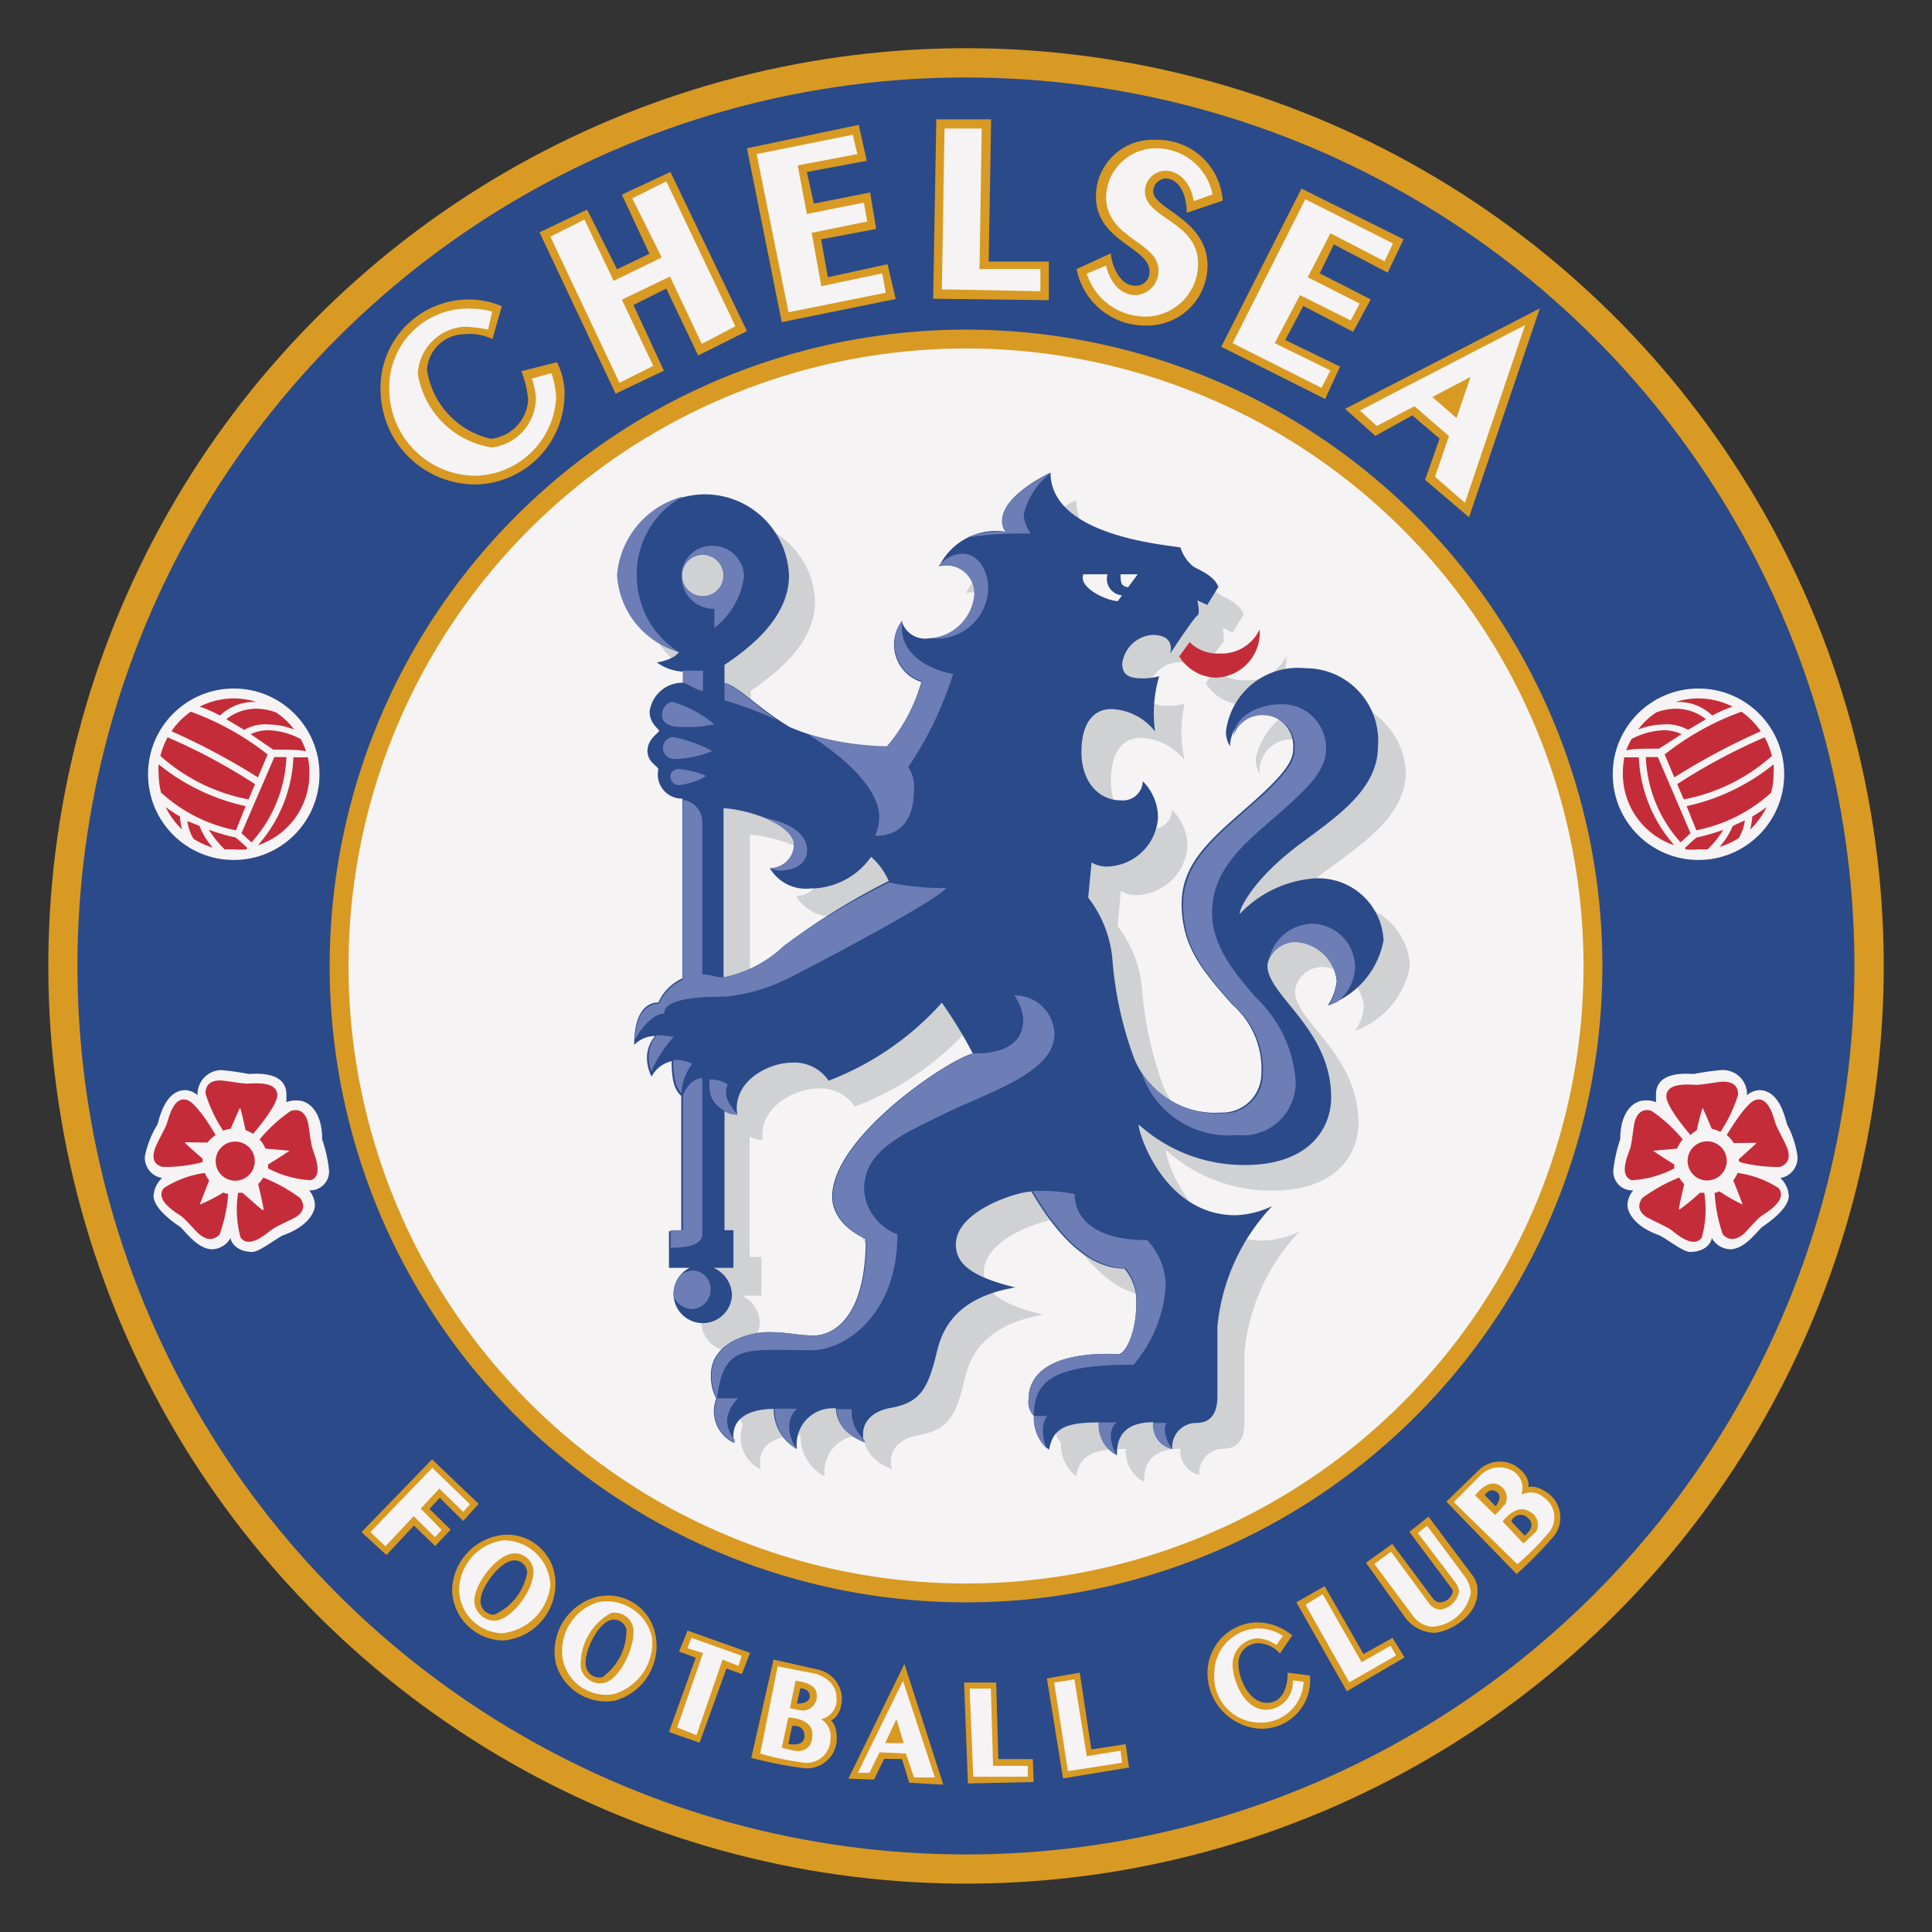 <svg id="Warstwa_1" data-name="Warstwa 1" xmlns="http://www.w3.org/2000/svg" viewBox="0 0 80 80"><rect x="0" y="0" width="80" height="80" fill="#333333" stroke="none"/><defs><style>.cls-1{fill:#d89a23;}.cls-2{fill:#2b4a8a;}.cls-3{fill:#f5f3f3;}.cls-4{fill:#c52c39;}.cls-5{fill:#cfd1d3;}.cls-6{fill:#6d7db5;}</style></defs><circle class="cls-1" cx="40" cy="40" r="38" transform="translate(-9.17 12.03) rotate(-15.37)"/><circle class="cls-2" cx="40" cy="40" r="36.79" transform="translate(-13.21 20.79) rotate(-25.15)"/><circle class="cls-1" cx="40" cy="40" r="26.35" transform="translate(-8.77 11.34) rotate(-14.56)"/><circle class="cls-3" cx="40" cy="40" r="25.57" transform="translate(-8.77 11.34) rotate(-14.56)"/><circle class="cls-3" cx="9.68" cy="32.06" r="3.55"/><path class="cls-3" d="M9.16,44.31a10.7,10.7,0,0,1,1.13.16c.23,0,1.57-.16,1.57.86,0,.09,0,.31,0,.31a1,1,0,0,1,.48-.07c.37,0,1,.37,1,1.61a5.83,5.83,0,0,1,.28,1.23.78.78,0,0,1-.82.88,1,1,0,0,1,.24.6c0,.35-.34.91-1.29,1.25-.23.08-1,.7-1.3.7-.66,0-.9-.42-.9-.58a.91.91,0,0,1-.76.47c-.63,0-1.16-.81-1.35-.94s-1.08-.73-1.08-1.27a1.08,1.08,0,0,1,.35-.74.85.85,0,0,1-.71-.9,4,4,0,0,1,.52-1.32c.08-.24.31-1.42,1.16-1.42a.82.82,0,0,1,.5.21A1,1,0,0,1,9.16,44.31Z"/><path class="cls-4" d="M9.55,46.74c.22-.5.37-.86.39-.86s.11.38.23.92a1.48,1.48,0,0,1,.31.15c.3-.35,1-1.22,1-1.6,0-.61-1-.48-1.25-.48s-.9-.13-1.1-.13c-.5,0-.62.26-.62.54a6,6,0,0,0,.73,1.54A1.67,1.67,0,0,1,9.55,46.74Z"/><path class="cls-4" d="M12.93,47.53c-.08-.25-.13-.9-.19-1.09-.14-.48-.43-.52-.7-.44a6.39,6.39,0,0,0-1.29,1.18,1.36,1.36,0,0,1,.24.38l1,.09s-.37.25-.89.57a.88.88,0,0,1,0,.16,4.31,4.31,0,0,0,1.77.49C13.42,48.69,13,47.78,12.93,47.53Z"/><path class="cls-4" d="M12.43,49.61a6.62,6.62,0,0,0-1.53-.85,1.39,1.39,0,0,1-.21.27c.14.6.23,1,.22,1.07s-.38-.29-.87-.71l-.18,0a4.44,4.44,0,0,0,.1,1.85c.36.5,1.09-.18,1.3-.33s.82-.41,1-.52C12.65,50.13,12.59,49.84,12.43,49.61Z"/><path class="cls-4" d="M8.27,49.88s.17-.44.39-1a1.57,1.57,0,0,1-.18-.31,4.11,4.11,0,0,0-1.7.63c-.38.49.49,1,.7,1.14s.63.66.79.78c.39.31.65.17.82,0a6.24,6.24,0,0,0,.36-1.68.76.76,0,0,1-.2-.06A7,7,0,0,1,8.27,49.88Z"/><path class="cls-4" d="M8.39,48.06a.22.22,0,0,1,0-.08c-.43-.38-.74-.65-.74-.67s.39,0,.94,0A1.42,1.42,0,0,1,8.93,47c-.24-.41-.82-1.33-1.18-1.45-.58-.19-.77.79-.85,1s-.42.82-.48,1c-.16.48,0,.68.31.77a6.11,6.11,0,0,0,1.66-.2Z"/><circle class="cls-4" cx="9.74" cy="48.08" r="0.81"/><path class="cls-3" d="M71.27,44.31a10.7,10.7,0,0,0-1.13.16c-.23,0-1.57-.16-1.57.86,0,.09,0,.31,0,.31a1,1,0,0,0-.48-.07c-.37,0-1,.37-1,1.61a5.83,5.83,0,0,0-.28,1.23.78.78,0,0,0,.82.88,1,1,0,0,0-.24.6c0,.35.34.91,1.29,1.25.23.08,1,.7,1.3.7.67,0,.9-.42.9-.58a.91.91,0,0,0,.76.47c.63,0,1.16-.81,1.35-.94s1.08-.73,1.08-1.27a1.08,1.08,0,0,0-.35-.74.85.85,0,0,0,.71-.9A4,4,0,0,0,74,46.56c-.08-.24-.3-1.42-1.16-1.42a.85.85,0,0,0-.5.21A1,1,0,0,0,71.27,44.31Z"/><path class="cls-4" d="M70.88,46.74c-.21-.5-.37-.86-.38-.86a8.2,8.2,0,0,0-.24.92A1.48,1.48,0,0,0,70,47c-.3-.35-1-1.22-1-1.6,0-.61,1-.48,1.25-.48s.91-.13,1.1-.13c.5,0,.62.26.62.54a6,6,0,0,1-.73,1.54A1.67,1.67,0,0,0,70.88,46.74Z"/><path class="cls-4" d="M67.51,47.53c.07-.25.13-.9.18-1.09.15-.48.44-.52.7-.44a6.39,6.39,0,0,1,1.29,1.18,1.14,1.14,0,0,0-.23.38l-1,.09s.36.25.88.57a.88.88,0,0,0,0,.16,4.27,4.27,0,0,1-1.76.49C67,48.69,67.43,47.78,67.51,47.53Z"/><path class="cls-4" d="M68,49.61a6.84,6.84,0,0,1,1.53-.85,1.39,1.39,0,0,0,.21.27c-.14.6-.23,1-.22,1.07a8.2,8.2,0,0,0,.87-.71l.18,0a4.44,4.44,0,0,1-.1,1.85c-.36.5-1.08-.18-1.3-.33s-.82-.41-1-.52C67.79,50.13,67.84,49.84,68,49.61Z"/><path class="cls-4" d="M72.16,49.88s-.16-.44-.39-1a1.57,1.57,0,0,0,.18-.31,4.11,4.11,0,0,1,1.7.63c.38.49-.49,1-.7,1.14s-.63.66-.78.78c-.4.31-.66.17-.83,0A6.24,6.24,0,0,1,71,49.39a.66.66,0,0,0,.2-.06A7,7,0,0,0,72.16,49.88Z"/><path class="cls-4" d="M72,48.06V48c.42-.38.73-.65.73-.67s-.39,0-.94,0A1.26,1.26,0,0,0,71.5,47c.25-.41.83-1.33,1.18-1.45.58-.19.77.79.85,1s.42.82.48,1c.16.48-.05.68-.31.77a6.16,6.16,0,0,1-1.66-.2Z"/><path class="cls-4" d="M71.5,48.08a.81.81,0,1,1-.81-.82A.81.81,0,0,1,71.5,48.08Z"/><path class="cls-4" d="M11.86,31.35h-.5L10,34.5l.41.38A5.58,5.58,0,0,0,11.86,31.35Z"/><path class="cls-4" d="M12.45,30.6a3.14,3.14,0,0,0-1.27-.36,1.69,1.69,0,0,0-.8.16l.93.64c.64,0,1.08,0,1.36.07A2.91,2.91,0,0,0,12.45,30.6Z"/><path class="cls-4" d="M10.56,32.47a24.2,24.2,0,0,0-3.62-1.94,3.42,3.42,0,0,0-.3.77,7.57,7.57,0,0,0,3.65,1.8Z"/><path class="cls-4" d="M8.26,34.2,7.76,34a1.83,1.83,0,0,0,.26.74,3.35,3.35,0,0,0,.79.36A3.06,3.06,0,0,1,8.26,34.2Z"/><path class="cls-4" d="M10.17,33.38a8.63,8.63,0,0,1-3.6-1.73,2.73,2.73,0,0,0,0,.41,3.17,3.17,0,0,0,.1.76,6.4,6.4,0,0,0,3.1,1.56Z"/><path class="cls-4" d="M10.68,32.19l.4-.95A11.39,11.39,0,0,0,7.9,29.47a3.08,3.08,0,0,0-.8.81A27.76,27.76,0,0,1,10.68,32.19Z"/><path class="cls-4" d="M10.24,35.11c-.13-.12-.31-.29-.48-.43a8.32,8.32,0,0,1-1.11-.32,4.34,4.34,0,0,0,.65.81l.38,0a3.07,3.07,0,0,0,.53,0Z"/><path class="cls-4" d="M7.45,33.81a6,6,0,0,1-.59-.39,3.28,3.28,0,0,0,.68.93A2.73,2.73,0,0,1,7.45,33.81Z"/><path class="cls-4" d="M10.73,29.35a2,2,0,0,0-1.36.43l.74.44A1.82,1.82,0,0,1,11.18,30a2.91,2.91,0,0,1,1,.21,3,3,0,0,0-.75-.71A2.47,2.47,0,0,0,10.73,29.35Z"/><path class="cls-4" d="M12.15,31.36A5.86,5.86,0,0,1,10.68,35a3.11,3.11,0,0,0,2.13-3,3.31,3.31,0,0,0-.06-.64Z"/><path class="cls-4" d="M9.11,29.63a2,2,0,0,1,1.51-.56,3,3,0,0,0-.94-.15,3.15,3.15,0,0,0-1.41.34A5.28,5.28,0,0,1,9.11,29.63Z"/><circle class="cls-3" cx="70.33" cy="32.06" r="3.55"/><path class="cls-4" d="M68.15,31.35h.5L70,34.5l-.41.38A5.58,5.58,0,0,1,68.15,31.35Z"/><path class="cls-4" d="M67.56,30.6a3.14,3.14,0,0,1,1.27-.36,1.69,1.69,0,0,1,.8.16L68.7,31c-.64,0-1.08,0-1.36.07A2.91,2.91,0,0,1,67.56,30.6Z"/><path class="cls-4" d="M69.45,32.47a24.2,24.2,0,0,1,3.62-1.94,3.42,3.42,0,0,1,.3.77,7.57,7.57,0,0,1-3.65,1.8Z"/><path class="cls-4" d="M71.75,34.2l.5-.23a1.83,1.83,0,0,1-.26.74,3.35,3.35,0,0,1-.79.36A3.06,3.06,0,0,0,71.75,34.2Z"/><path class="cls-4" d="M69.84,33.38a8.63,8.63,0,0,0,3.6-1.73,2.73,2.73,0,0,1,0,.41,3.17,3.17,0,0,1-.1.76,6.45,6.45,0,0,1-3.1,1.56Z"/><path class="cls-4" d="M69.33,32.19l-.4-.95a11.39,11.39,0,0,1,3.18-1.77,3.24,3.24,0,0,1,.8.81A27.76,27.76,0,0,0,69.33,32.19Z"/><path class="cls-4" d="M69.77,35.11c.13-.12.31-.29.48-.43a8.32,8.32,0,0,0,1.11-.32,4.34,4.34,0,0,1-.65.81l-.38,0a3.07,3.07,0,0,1-.53,0Z"/><path class="cls-4" d="M72.56,33.81a6,6,0,0,0,.59-.39,3.28,3.28,0,0,1-.68.93A3.75,3.75,0,0,0,72.56,33.81Z"/><path class="cls-4" d="M69.28,29.35a2,2,0,0,1,1.36.43l-.74.44A1.82,1.82,0,0,0,68.83,30a2.91,2.91,0,0,0-1,.21,3,3,0,0,1,.75-.71A2.47,2.47,0,0,1,69.28,29.35Z"/><path class="cls-4" d="M67.86,31.36A5.86,5.86,0,0,0,69.33,35a3.11,3.11,0,0,1-2.13-3,3.31,3.31,0,0,1,.06-.64Z"/><path class="cls-4" d="M70.9,29.63a2,2,0,0,0-1.51-.56,2.94,2.94,0,0,1,.94-.15,3.15,3.15,0,0,1,1.41.34A5.28,5.28,0,0,0,70.9,29.63Z"/><path class="cls-5" d="M58.38,40a2.7,2.7,0,0,0-2.94-2.56,4.71,4.71,0,0,0-2.95,1.46c-.09,0,.38-1.35,2.56-2.95,1.59-1.16,3.16-2.26,3.16-4A3.15,3.15,0,0,0,52,31.39a1.05,1.05,0,0,0,.16.65,1.31,1.31,0,1,1,2.61,0c0,.42,0,.84-1.62,2.28s-3,2.47-3,4.25.86,2.78,2.09,4.18a3.51,3.51,0,0,1,1.21,2.89,1.63,1.63,0,0,1-1.69,1.58A3.62,3.62,0,0,1,48.18,45a15.18,15.18,0,0,1-.9-4.12,4.92,4.92,0,0,0-1-2.53l.13-1.46a1.2,1.2,0,0,0,.7.17,2.18,2.18,0,0,0,2.06-2,2.11,2.11,0,0,0-.64-1.52.82.82,0,0,1-.91.79c-.9,0-1.62-.77-1.62-2s.52-1.78,1.23-1.78a2.44,2.44,0,0,1,1.82.93,5.37,5.37,0,0,1,0-2.34,2.42,2.42,0,0,1-.7.09c-.61,0-.83-.2-.83-.62a1.38,1.38,0,0,1,1.25-1.19c1,0,.94.48.94.48s.83-1.21.92-1.27,0-.63,0-.63l.41.19.46-.75c-.19-.51-.87-.72-1.06-.86a1.62,1.62,0,0,1-.5-.77c-.64-.12-5.38-.48-5.38-3.1-.33.15-2,1-2,2a.72.72,0,0,0,.14.45A2.58,2.58,0,0,0,40,24.56a1.16,1.16,0,0,1,1.45,1.2,1.94,1.94,0,0,1-1.88,1.78,1,1,0,0,1-1.13-.71,1.63,1.63,0,0,0,.81,2.52A7,7,0,0,1,37.79,32a10.33,10.33,0,0,1-4-.82c-1.26-.74-2.28-1.82-2.7-1.82v-.76c1.13-.76,2.66-2,2.66-3.71a3.49,3.49,0,0,0-3.54-3.35,3.62,3.62,0,0,0-3.52,3.34,3.54,3.54,0,0,0,2.55,3.19c-.21.33-.9.43-.9.43a2,2,0,0,0,1.07.38v.46A1.37,1.37,0,0,0,28,30.58c0,.5.39.71.39.79s-.48.34-.48.82.45.64.45.78a1,1,0,0,0,1,1.21v7.44a2,2,0,0,0-.95,1c-.26,0-1-.47-1,1.15a1.17,1.17,0,0,1,.88-.36,1.29,1.29,0,0,0-.34.9,1.84,1.84,0,0,0,.18.78c.27-.49.73,0,.83,0,0,1,.2,1.23.4,1.44v5.6h-.51v1.52h.85a1.21,1.21,0,1,0,1.76,1.12,1.27,1.27,0,0,0-.75-1.12h.82V52.05h-.49v-5a.85.85,0,0,0,.54.15c-.18-1.29,1.26-2.13,2.32-2.13a1.68,1.68,0,0,1,1.49.75,12,12,0,0,0,4.71-3.21,18.07,18.07,0,0,1,1.28,2.09c-1.09.31-5.81,3.49-5.81,5.94,0,1.2,1.39,1.75,1.39,1.75,0,3.46-1.5,4-2.16,4s-1.08-.14-1.89-.14-2.37.45-2.37,1.75a1.92,1.92,0,0,0,.22,1,1.66,1.66,0,0,0-.09.48,1.45,1.45,0,0,0,.83,1.36c-.22-1.08.74-1.41,1.65-1.41a1.85,1.85,0,0,0,1,1.7,1.49,1.49,0,0,1,1.62-1.68c0,.36.17,1,1.17,1.39-.21-.69.23-1.26,1.08-1.41,1.23-.22,1.56-.76,1.92-2.31.21-.87.72-2.25,3.26-2.68-1.86-.45-2.46-1-2.46-1.78,0-1.4,2.55-2.19,3.13-2.19,1.45,2.5,2.78,3.19,3.85,3.19a2.09,2.09,0,0,1,.45,1.44c0,1.19-.44,2.07-.74,2.07s-3.72-.25-3.72,1.9a.8.8,0,0,0,.22.66,1.7,1.7,0,0,0,.63,1.4c.16-.88.66-1.13,2.06-1.13a1.4,1.4,0,0,0,.76,1.36c0-.39,0-1.37,1.5-1.37a1,1,0,0,0,.78,1.08,1,1,0,0,1,1-1.08c.5,0,.87-.28.87-1.1V56a8.36,8.36,0,0,1,2.28-5,3.83,3.83,0,0,1-1.52.37c-3.1,0-4.13-3.74-4-3.74a6.49,6.49,0,0,0,4.4,1.67c2.62,0,3.56-1.48,3.56-2.8,0-2.85-2.63-4.21-2.63-5.46a1.14,1.14,0,0,1,1.14-1,1.83,1.83,0,0,1,1.72,1.64,2.28,2.28,0,0,1-.36,1A3.49,3.49,0,0,0,58.38,40ZM30.19,25.79c-.47,0-.3-.38-.3-.86s-.17-.69.3-.69.86.22.86.69A.85.85,0,0,1,30.19,25.79Zm3.36,14.48a5,5,0,0,1-2.5,1.3v-7c.65,0,2.92.54,2.92,1.53a1,1,0,0,1-1,1,1.72,1.72,0,0,0,1.68.84,3.1,3.1,0,0,0,2.51-1.31,2.8,2.8,0,0,1,.73,1A28.14,28.14,0,0,0,33.55,40.27Z"/><path class="cls-5" d="M50.35,27.7l-.42.59a1.83,1.83,0,0,0,1.52.88,1.88,1.88,0,0,0,1.81-2,1.76,1.76,0,0,1-1.66,1A1.64,1.64,0,0,1,50.35,27.7Z"/><path class="cls-2" d="M57.29,38.93a2.7,2.7,0,0,0-2.94-2.55,4.72,4.72,0,0,0-3,1.45c-.1,0,.38-1.34,2.56-2.94,1.58-1.17,3.15-2.26,3.15-4a3,3,0,0,0-3-3.22,3,3,0,0,0-3.29,2.58,1,1,0,0,0,.17.65,1.29,1.29,0,0,1,1.41-1.31,1.3,1.3,0,0,1,1.2,1.3c0,.43,0,.84-1.62,2.28s-3,2.47-3,4.25.86,2.78,2.1,4.18a3.55,3.55,0,0,1,1.2,2.89,1.62,1.62,0,0,1-1.69,1.58,3.61,3.61,0,0,1-3.58-2.25,15.18,15.18,0,0,1-.9-4.12,4.84,4.84,0,0,0-1-2.53l.14-1.46a1.18,1.18,0,0,0,.69.17,2.17,2.17,0,0,0,2.06-2,2.13,2.13,0,0,0-.63-1.53.82.82,0,0,1-.91.79c-.91,0-1.63-.76-1.63-2s.53-1.78,1.24-1.78a2.41,2.41,0,0,1,1.81.93A5.38,5.38,0,0,1,48,28a2.42,2.42,0,0,1-.7.09c-.62,0-.83-.19-.83-.62a1.36,1.36,0,0,1,1.25-1.18c1,0,.73.78.73.78s1-1.52,1.13-1.58,0-.63,0-.63l.41.19.46-.75c-.2-.51-.88-.72-1.06-.86a1.66,1.66,0,0,1-.51-.77c-.64-.12-5.38-.48-5.38-3.1-.32.15-2,1-2,2a.69.69,0,0,0,.15.45,2.61,2.61,0,0,0-2.76,1.43,1.16,1.16,0,0,1,1.46,1.2,1.94,1.94,0,0,1-1.88,1.78,1,1,0,0,1-1.13-.71,1.63,1.63,0,0,0,.81,2.52,7,7,0,0,1-1.44,2.69,10.33,10.33,0,0,1-4-.82c-1.26-.74-2.29-1.82-2.71-1.82v-.76c1.14-.76,2.67-2,2.67-3.7a3.49,3.49,0,0,0-3.54-3.36,3.62,3.62,0,0,0-3.53,3.34A3.54,3.54,0,0,0,28.11,27c-.21.33-.91.43-.91.43a2,2,0,0,0,1.08.38v.46a1.37,1.37,0,0,0-1.38,1.2c0,.5.39.71.39.79s-.48.34-.48.83.45.63.45.77a1,1,0,0,0,1,1.21v7.44a2,2,0,0,0-1,1c-.27,0-1,.13-1,1.76a1.19,1.19,0,0,1,.87-.37,1.36,1.36,0,0,0-.34.9,1.76,1.76,0,0,0,.19.78,1.26,1.26,0,0,1,.83-.64c0,1,.2,1.24.4,1.44v5.6h-.51v1.52h.85a1.21,1.21,0,1,0,1.76,1.12,1.27,1.27,0,0,0-.76-1.12h.82V50.94H30V46a.83.83,0,0,0,.53.15C30.31,44.82,31.76,44,32.82,44a1.7,1.7,0,0,1,1.49.75A12.06,12.06,0,0,0,39,41.52a18.18,18.18,0,0,1,1.28,2.1c-1.1.3-5.82,3.48-5.82,5.93,0,1.2,1.39,1.75,1.39,1.75,0,3.46-1.49,4-2.16,4s-1.08-.14-1.88-.14-2.37.45-2.37,1.75a1.92,1.92,0,0,0,.22,1,1.52,1.52,0,0,0-.1.48,1.45,1.45,0,0,0,.84,1.36c-.22-1.08.73-1.41,1.64-1.41A1.86,1.86,0,0,0,33,60a1.49,1.49,0,0,1,1.62-1.68c0,.36.17,1,1.17,1.39-.21-.69.23-1.26,1.08-1.41,1.22-.22,1.55-.76,1.92-2.31.21-.87.72-2.25,3.25-2.68-1.85-.45-2.46-1-2.46-1.78,0-1.4,2.56-2.19,3.13-2.19,1.46,2.5,2.78,3.19,3.85,3.19A2.1,2.1,0,0,1,47.05,54c0,1.19-.45,2.07-.74,2.07s-3.72-.25-3.72,1.9a.8.8,0,0,0,.22.66,1.69,1.69,0,0,0,.63,1.4c.16-.88.66-1.13,2.06-1.13a1.41,1.41,0,0,0,.75,1.36c0-.38,0-1.37,1.51-1.37A1,1,0,0,0,48.54,60a1,1,0,0,1,1-1.08c.5,0,.87-.28.87-1.1V54.94a8.41,8.41,0,0,1,2.27-5,3.81,3.81,0,0,1-1.52.38c-3.1,0-4.12-3.75-4-3.75a6.49,6.49,0,0,0,4.4,1.67c2.61,0,3.56-1.48,3.56-2.8,0-2.84-2.64-4.21-2.64-5.46a1.15,1.15,0,0,1,1.15-1,1.83,1.83,0,0,1,1.72,1.64,2.34,2.34,0,0,1-.36,1A3.51,3.51,0,0,0,57.29,38.93ZM29.1,24.69a.86.86,0,1,1,.86-.86A.86.86,0,0,1,29.1,24.69Zm3.36,14.48a5.06,5.06,0,0,1-2.5,1.3v-7c.64,0,2.92.54,2.92,1.53a1,1,0,0,1-1,.95,1.73,1.73,0,0,0,1.69.84,3.07,3.07,0,0,0,2.5-1.31,2.8,2.8,0,0,1,.73,1A28.56,28.56,0,0,0,32.46,39.17Z"/><path class="cls-6" d="M40.34,24.65a2,2,0,0,1-1.79,1.78h0a2.13,2.13,0,0,0,2.37-2.07c0-.78-.45-1.43-1.06-1.43a1.29,1.29,0,0,0-1,.52A1.16,1.16,0,0,1,40.34,24.65Z"/><path class="cls-6" d="M30.81,23.87a1.3,1.3,0,0,0-1.29-1.27,1.25,1.25,0,0,0-1.3,1.23,1.34,1.34,0,0,0,1.36,1.38V26A3.24,3.24,0,0,0,30.81,23.87Zm-1.71.82a.86.86,0,1,1,.86-.86A.86.86,0,0,1,29.1,24.69Z"/><path class="cls-6" d="M25.55,23.81A3.54,3.54,0,0,0,28.11,27a3.73,3.73,0,0,1-1.74-3.16,3.63,3.63,0,0,1,1.91-3.28A3.67,3.67,0,0,0,25.55,23.81Z"/><path class="cls-6" d="M28.28,28.27c.15,0,.42.26.83.35v-.85s-.56,0-.83,0Z"/><path class="cls-6" d="M30,28.29V29a15.2,15.2,0,0,1,2.18.82C31.12,29.08,30.31,28.29,30,28.29Z"/><path class="cls-6" d="M27.85,29.06a5,5,0,0,1,1.73.93,5,5,0,0,1-1.39.11c-.34,0-.78-.08-.78-.52C27.41,29.37,27.61,29.06,27.85,29.06Z"/><path class="cls-6" d="M27.87,30.52a5.56,5.56,0,0,1,1.62.58,4.41,4.41,0,0,1-1.5.33.48.48,0,0,1-.54-.46A.45.45,0,0,1,27.87,30.52Z"/><path class="cls-6" d="M28.08,31.84a3.78,3.78,0,0,1,1.17.29,2.74,2.74,0,0,1-1.17.38.36.36,0,0,1-.32-.34A.33.33,0,0,1,28.08,31.84Z"/><path class="cls-6" d="M32.72,40.47c.43-.21,6-3.1,6.46-3.7a10.71,10.71,0,0,1-2.37-.23,28.56,28.56,0,0,0-4.35,2.63,5.06,5.06,0,0,1-2.5,1.3c-.35,0-.49-.12-.88-.12V34a.93.93,0,0,0-.8-.88v7.44a2,2,0,0,0-1,1c-.25,0-.93.12-1,1.51.27-.51.78-1.1,1.22-1.1,0-.64,1.51-.7,2.5-.7A7.33,7.33,0,0,0,32.72,40.47Z"/><path class="cls-6" d="M27.2,42.86a1.36,1.36,0,0,0-.34.9,1.8,1.8,0,0,0,.11.61,5.18,5.18,0,0,1,.93-1.44S27.33,42.86,27.2,42.86Z"/><path class="cls-6" d="M28.66,44.05a1.36,1.36,0,0,0-.78-.15c0,.89.16,1.18.34,1.37A2.2,2.2,0,0,1,28.66,44.05Z"/><path class="cls-6" d="M29.08,51.12V44.64c-.52,0-.8.7-.8.7v5.6h-.51v.73C29,51.67,29.08,51.28,29.08,51.12Z"/><path class="cls-6" d="M29.42,53.36a.75.75,0,0,0-.73-.75,1.13,1.13,0,0,0-.49.16,1.24,1.24,0,0,0-.31.81s0,.07,0,.1a.87.87,0,0,0,.69.52A.79.79,0,0,0,29.42,53.36Z"/><path class="cls-6" d="M30,46a.83.83,0,0,0,.53.15c-.07-.12-.47-.51-.47-.93a.64.64,0,0,1,.08-.31,1.27,1.27,0,0,0-.76-.21C29.34,45.34,29.47,45.68,30,46Z"/><path class="cls-6" d="M39.06,46.14c1.77-.88,4.6-1.7,4.6-3.31A1.63,1.63,0,0,0,42,41.22a1.9,1.9,0,0,1,.37,1c0,1.43-1.69,1.4-2.06,1.4-1.1.3-5.82,3.48-5.82,5.93,0,1.2,1.39,1.75,1.39,1.75,0,3.46-1.49,4-2.16,4s-1.08-.14-1.88-.14-2.37.45-2.37,1.75a1.92,1.92,0,0,0,.22,1c.28-2.31,1.18-2,3.94-2,1.32,0,3.53-1.43,3.53-4.8a2.12,2.12,0,0,1-1.38-1.85C35.77,47.67,37.3,47,39.06,46.14Z"/><path class="cls-6" d="M29.58,58.38a1.45,1.45,0,0,0,.84,1.36c0-.05,0-.09,0-.13a1.21,1.21,0,0,1-.31-.84,1.41,1.41,0,0,1,.46-.87h-.87A1.52,1.52,0,0,0,29.58,58.38Z"/><path class="cls-6" d="M33,58.33h-.92A1.86,1.86,0,0,0,33,60a1.6,1.6,0,0,1-.32-.93A1,1,0,0,1,33,58.33Z"/><path class="cls-6" d="M35.79,59.61a1.53,1.53,0,0,1-.52-1.26h-.62c0,.36.17,1,1.17,1.39Z"/><path class="cls-6" d="M46.94,56.51a5.58,5.58,0,0,0,1.33-3.27,2.79,2.79,0,0,0-.77-1.89c-2.17,0-3-.9-3-1.91a7.57,7.57,0,0,0-1-.12,6.81,6.81,0,0,0-.74,0c1.46,2.5,2.78,3.19,3.85,3.19A2.1,2.1,0,0,1,47.05,54c0,1.19-.45,2.07-.74,2.07s-3.72-.25-3.72,1.9a.8.8,0,0,0,.22.66C42.81,57.14,43.66,56.51,46.94,56.51Z"/><path class="cls-6" d="M43.19,59.18a1,1,0,0,1,.17-.55h-.55A1.75,1.75,0,0,0,43.36,60,1.71,1.71,0,0,1,43.19,59.18Z"/><path class="cls-6" d="M46,59.49a.73.73,0,0,1,.23-.59H45.5a1.41,1.41,0,0,0,.75,1.36h0A1.47,1.47,0,0,1,46,59.49Z"/><path class="cls-6" d="M50.19,37.79c0-1.82,1.38-2.89,2.72-4.06s2-1.87,2-2.71A1.82,1.82,0,0,0,53,29.16c-.69,0-1.85.37-1.93,1.33a1.26,1.26,0,0,1,1.34-.87,1.3,1.3,0,0,1,1.2,1.3c0,.43,0,.84-1.62,2.28s-3,2.47-3,4.25.86,2.78,2.1,4.18a3.55,3.55,0,0,1,1.2,2.89,1.62,1.62,0,0,1-1.69,1.58,3.78,3.78,0,0,1-3.34-1.71A3.79,3.79,0,0,0,51.21,47a2.19,2.19,0,0,0,2.44-2.27A5.31,5.31,0,0,0,52,41.3C51.25,40.42,50.19,39.25,50.19,37.79Z"/><path class="cls-6" d="M54.39,38.25a1.87,1.87,0,0,0-1.85,1.5h0a1.21,1.21,0,0,1,1.1-.74,1.83,1.83,0,0,1,1.72,1.64,2.34,2.34,0,0,1-.36,1l.37-.16a1.91,1.91,0,0,0,.74-1.41A1.81,1.81,0,0,0,54.39,38.25Z"/><path class="cls-6" d="M48.54,60a1.47,1.47,0,0,1-.31-.82.53.53,0,0,1,.08-.26h-.55A1,1,0,0,0,48.54,60Z"/><path class="cls-3" d="M46.4,23.78c0,.31,0,.49.31.54l.4-.54Z"/><path class="cls-3" d="M45.86,23.78h-1c-.23.56,1,1.11,1.43,1.11l.17-.24A.68.68,0,0,1,45.86,23.78Z"/><path class="cls-6" d="M32.88,35a1,1,0,0,1-1,.95,1.28,1.28,0,0,0,.42.1c.24,0,1.12-.08,1.12-.86s-1-1.2-1.78-1.33C32.31,34.15,32.88,34.54,32.88,35Z"/><path class="cls-4" d="M49.26,26.59l-.43.59a1.83,1.83,0,0,0,1.52.88,1.87,1.87,0,0,0,1.81-2,1.74,1.74,0,0,1-1.66,1A1.63,1.63,0,0,1,49.26,26.59Z"/><path class="cls-6" d="M36.41,33.86a2.32,2.32,0,0,1-.17.75c1.3,0,1.6-1,1.6-1.85a1.49,1.49,0,0,0-.23-1,14.71,14.71,0,0,0,1.86-3.86c-.23,0-2.3-.47-2.11-2.11h0l0-.1a1.63,1.63,0,0,0,.81,2.52,7,7,0,0,1-1.44,2.69,12.09,12.09,0,0,1-3.31-.52C34.83,31.26,36.41,32.59,36.41,33.86Z"/><path class="cls-6" d="M41.49,21.57a.69.69,0,0,0,.15.45,3.77,3.77,0,0,0-1.61.24,13.85,13.85,0,0,1,2.66-.16,1.46,1.46,0,0,1-.3-.81,3.11,3.11,0,0,1,1.11-1.7C43.18,19.74,41.49,20.58,41.49,21.57Z"/><path class="cls-1" d="M20.78,12.68a3.51,3.51,0,0,0-1.37-.28,3.66,3.66,0,0,0-3.65,3.83,3.93,3.93,0,0,0,3.91,3.83,3.75,3.75,0,0,0,3.7-3.54A2.84,2.84,0,0,0,23.06,15l-1.47.37a4.29,4.29,0,0,1,.28,1.19,1.73,1.73,0,0,1-1.54,1.61,3.45,3.45,0,0,1-2.65-2.86,1.57,1.57,0,0,1,1.53-1.47,2.16,2.16,0,0,1,1.18.2Z"/><polygon class="cls-1" points="22.34 9.62 24.31 8.68 25.55 11.15 26.89 10.51 25.75 8.06 27.76 7.12 30.93 13.71 28.91 14.72 27.59 11.95 26.23 12.63 27.49 15.35 25.49 16.3 22.34 9.62"/><polygon class="cls-1" points="30.93 6.14 35.56 5.17 35.89 6.66 33.41 7.12 33.7 8.43 36.03 7.97 36.28 9.48 34 9.91 34.28 11.48 36.75 10.94 37.09 12.38 32.37 13.34 30.93 6.14"/><polygon class="cls-1" points="38.77 4.94 41.04 4.94 40.94 10.83 43.43 10.83 43.43 12.43 38.64 12.37 38.77 4.94"/><path class="cls-1" d="M50.63,8.31l-1.49.5c0-.78-.33-1.42-.89-1.42a.56.56,0,0,0-.5.53C47.75,8.66,50,9.08,50,11a2.49,2.49,0,0,1-2.53,2.48,2.89,2.89,0,0,1-2.89-2.34L46,10.49c0,.33.3,1.34,1,1.34a.56.56,0,0,0,.6-.59c0-1-2.22-1.24-2.22-3.11a2.35,2.35,0,0,1,2.49-2.34A2.7,2.7,0,0,1,50.63,8.31Z"/><polygon class="cls-1" points="55.7 16.93 63.76 12.77 60.83 21.42 59.01 19.87 59.61 18.16 58.48 17.2 56.95 18.05 55.7 16.93"/><path class="cls-3" d="M20.38,12.9l-.17.75a5,5,0,0,0-1-.12,2.06,2.06,0,0,0-1.91,1.94,3.68,3.68,0,0,0,3.07,3.06,2.08,2.08,0,0,0,1.82-2.06,2.87,2.87,0,0,0-.17-.79l.81-.23a3.63,3.63,0,0,1,.2,1,3.42,3.42,0,0,1-3.38,3.25,3.59,3.59,0,0,1-3.53-3.57,3.25,3.25,0,0,1,3.34-3.35A3.51,3.51,0,0,1,20.38,12.9Z"/><polygon class="cls-3" points="22.79 9.8 24.2 9.09 25.41 11.63 27.4 10.66 26.18 8.21 27.59 7.51 30.45 13.51 29.06 14.24 27.74 11.45 25.75 12.41 27.05 15.15 25.65 15.85 22.79 9.8"/><polygon class="cls-3" points="31.33 6.38 35.31 5.58 35.5 6.38 33.03 6.85 33.41 8.86 35.77 8.39 35.91 9.17 33.61 9.64 34.01 11.85 36.53 11.32 36.68 12.12 32.65 12.93 31.33 6.38"/><polygon class="cls-1" points="53.89 7.81 58.12 9.91 57.46 11.29 55.23 10.12 54.65 11.32 56.76 12.4 56.03 13.74 53.97 12.67 53.22 14.08 55.49 15.18 54.87 16.52 50.57 14.36 53.89 7.81"/><polygon class="cls-3" points="54.05 8.25 57.68 10.08 57.33 10.82 55.09 9.66 54.15 11.48 56.3 12.57 55.93 13.27 53.83 12.22 52.78 14.21 55.09 15.34 54.72 16.06 51.04 14.21 54.05 8.25"/><polygon class="cls-3" points="39.11 5.32 40.65 5.32 40.56 11.14 43.08 11.14 43.08 12.06 39 11.98 39.11 5.32"/><path class="cls-3" d="M56.31,17l.7.64,1.56-.82L60,18.06l-.58,1.68,1.24,1.08,2.49-7.36Zm4,.31-1-.87,1.58-.83Z"/><path class="cls-3" d="M50.21,8.05l-.78.28c-.07-.52-.44-1.26-1.19-1.26a.86.86,0,0,0-.83.86c0,1.13,2.2,1.23,2.2,3a2.19,2.19,0,0,1-2.16,2.18A2.55,2.55,0,0,1,45,11.33L45.8,11c.16.68.58,1.22,1.23,1.22a1,1,0,0,0,.94-1C48,10,45.8,9.9,45.8,8.14a2.07,2.07,0,0,1,2.08-2A2.38,2.38,0,0,1,50.21,8.05Z"/><polygon class="cls-1" points="19.18 62.98 19.82 62.27 17.89 60.43 14.97 63.44 16 64.39 17.14 63.17 18.02 64.02 18.66 63.34 17.78 62.48 18.21 62.02 19.18 62.98"/><path class="cls-1" d="M20.93,63.55a2.36,2.36,0,0,0-2.21,2.32,2.15,2.15,0,0,0,2.11,2.06A2.35,2.35,0,0,0,23,65.57,2,2,0,0,0,20.93,63.55Zm-.46,3.31a.55.55,0,0,1-.57-.59c0-.53.81-1.66,1.41-1.66a.53.53,0,0,1,.52.51A2.37,2.37,0,0,1,20.47,66.86Z"/><polygon class="cls-1" points="31.06 68.44 28.47 67.52 28.12 68.39 28.81 68.64 27.7 71.72 28.97 72.16 30.08 69.09 30.72 69.32 31.06 68.44"/><path class="cls-1" d="M34.41,71.24s.45-.16.45-.95a1.26,1.26,0,0,0-1-1.16l-1.83-.41-.92,4.07a17.15,17.15,0,0,0,2.19.43A1.24,1.24,0,0,0,34.65,72C34.65,71.4,34.41,71.24,34.41,71.24Zm-1.77,1,.16-.77s.51-.08.51.41S32.64,72.21,32.64,72.21ZM33,70.54l.14-.63s.39,0,.39.33S33,70.54,33,70.54Z"/><polygon class="cls-1" points="35.13 73.65 37.45 68.9 39.06 73.9 37.65 73.82 37.35 72.84 36.61 72.83 36.19 73.69 35.13 73.65"/><polygon class="cls-1" points="39.92 69.67 41.25 69.67 41.34 72.84 42.77 72.84 42.8 73.79 40.08 73.85 39.92 69.67"/><polygon class="cls-1" points="43.35 69.5 44.71 69.26 45.19 72.44 46.61 72.22 46.75 73.19 44.02 73.64 43.35 69.5"/><path class="cls-1" d="M53,68.47l.51-.75A2.3,2.3,0,0,0,52,67.18,2.1,2.1,0,0,0,50,69.33a2.31,2.31,0,0,0,2.15,2.25,2,2,0,0,0,2.09-2.2l-.92-.12c0,.5-.15,1.25-.87,1.25s-1.17-1-1.17-1.61a.83.83,0,0,1,.84-.86A1.25,1.25,0,0,1,53,68.47Z"/><polygon class="cls-1" points="53.68 66.35 54.85 65.68 56.46 68.49 57.66 67.82 58.16 68.63 55.77 70.03 53.68 66.35"/><path class="cls-1" d="M56.56,64.71l1.09-.78,1.7,2.28a.38.38,0,0,0,.26.14.56.56,0,0,0,.55-.46c0-.06-.12-.21-.12-.21l-1.68-2.25.79-.63L61,65.27a1,1,0,0,1,.18.65c0,1.06-1.26,1.69-1.82,1.69A1.55,1.55,0,0,1,58.2,67Z"/><polygon class="cls-3" points="19.18 62.6 19.46 62.29 17.9 60.78 15.34 63.44 15.96 64.03 17.13 62.78 18.01 63.65 18.29 63.35 17.42 62.47 18.19 61.64 19.18 62.6"/><path class="cls-3" d="M20.86,63.78a2.11,2.11,0,0,0-1.85,2,1.84,1.84,0,0,0,1.78,1.85,2.24,2.24,0,0,0,2-2A1.94,1.94,0,0,0,20.86,63.78Zm-.4,3.33a.85.85,0,0,1-.82-.79c0-.8,1-2,1.66-2a.78.78,0,0,1,.79.77C22.09,65.86,21.16,67.11,20.46,67.11Z"/><path class="cls-1" d="M24.76,66.11A2.35,2.35,0,0,0,23,68.81a2.15,2.15,0,0,0,2.46,1.61,2.35,2.35,0,0,0,1.68-2.73A2,2,0,0,0,24.76,66.11Zm.18,3.34a.56.56,0,0,1-.68-.48c-.1-.52.48-1.78,1.07-1.9a.54.54,0,0,1,.61.4A2.39,2.39,0,0,1,24.94,69.45Z"/><path class="cls-3" d="M24.73,66.35a2.12,2.12,0,0,0-1.43,2.34,1.83,1.83,0,0,0,2.11,1.46A2.22,2.22,0,0,0,27,67.8,1.92,1.92,0,0,0,24.73,66.35ZM25,69.69a.83.83,0,0,1-.95-.62,2.43,2.43,0,0,1,1.25-2.28.79.79,0,0,1,.92.61C26.33,68.16,25.66,69.56,25,69.69Z"/><polygon class="cls-3" points="28.63 67.82 30.71 68.56 30.58 68.98 29.92 68.72 28.84 71.85 28.04 71.53 29.11 68.45 28.47 68.25 28.63 67.82"/><path class="cls-3" d="M34,71.19a.83.83,0,0,0,.64-.88c0-.77-.85-1-.85-1L32.2,69l-.72,3.61a11.49,11.49,0,0,0,1.91.39,1,1,0,0,0,1-1A.82.82,0,0,0,34,71.19Zm-1,1.32a6.32,6.32,0,0,1-.63-.14l.27-1.25s1,0,1,.7S33.1,72.51,33,72.51Zm.26-1.68a3.48,3.48,0,0,1-.55-.1l.23-1.13s.88.05.88.58A.59.59,0,0,1,33.25,70.83Z"/><path class="cls-1" d="M63.29,61.58s.11-.46-.55-.89a1.26,1.26,0,0,0-1.5.18l-1.35,1.31,2.91,3a17.08,17.08,0,0,0,1.56-1.59,1.25,1.25,0,0,0-.32-1.8C63.55,61.46,63.29,61.58,63.29,61.58Zm-.16,2L62.58,63a.41.41,0,0,1,.62-.2C63.72,63.17,63.13,63.59,63.13,63.59Zm-1.2-1.21-.45-.46s.2-.33.49-.14S61.93,62.38,61.93,62.38Z"/><path class="cls-3" d="M63,61.89a.83.83,0,0,0-.39-1,1.11,1.11,0,0,0-1.29.18L60.2,62.2l2.63,2.57a11,11,0,0,0,1.36-1.38A1,1,0,0,0,63.92,62,.83.83,0,0,0,63,61.89Zm.55,1.57a5.92,5.92,0,0,1-.47.45L62.22,63s.56-.77,1.11-.41A.59.59,0,0,1,63.58,63.46Zm-1.27-1.14a2.74,2.74,0,0,1-.38.41l-.82-.81s.52-.71,1-.42A.59.59,0,0,1,62.31,62.32Z"/><path class="cls-3" d="M37.85,73.6h.86l-1.32-4-1.87,3.81H36l.42-.85,1.09.05Zm-1.2-1.42.47-1,.3,1Z"/><polygon class="cls-3" points="40.15 69.92 41.03 69.92 41.12 73.12 42.56 73.12 42.56 73.57 40.3 73.57 40.15 69.92"/><polygon class="cls-3" points="43.65 69.67 44.49 69.54 45 72.72 46.4 72.49 46.46 72.99 44.22 73.34 43.65 69.67"/><path class="cls-3" d="M52.85,68.12l.27-.38a1.82,1.82,0,0,0-1-.31,1.86,1.86,0,0,0-1.84,1.9,1.9,1.9,0,0,0,1.9,2,1.77,1.77,0,0,0,1.8-1.69l-.45-.06a1.14,1.14,0,0,1-1.1,1.22c-.94,0-1.39-1.27-1.39-1.86a1.09,1.09,0,0,1,1-1.1A1.41,1.41,0,0,1,52.85,68.12Z"/><polygon class="cls-3" points="54.06 66.45 54.77 66.01 56.38 68.83 57.58 68.15 57.81 68.55 55.87 69.66 54.06 66.45"/><path class="cls-3" d="M56.91,64.76l.69-.51,1.58,2.15a.63.63,0,0,0,.46.25.92.92,0,0,0,.78-.76.91.91,0,0,0-.19-.41l-1.52-2,.38-.3,1.54,2.07a1.21,1.21,0,0,1,.27.72,1.74,1.74,0,0,1-1.59,1.39,1.08,1.08,0,0,1-.8-.45Z"/></svg>